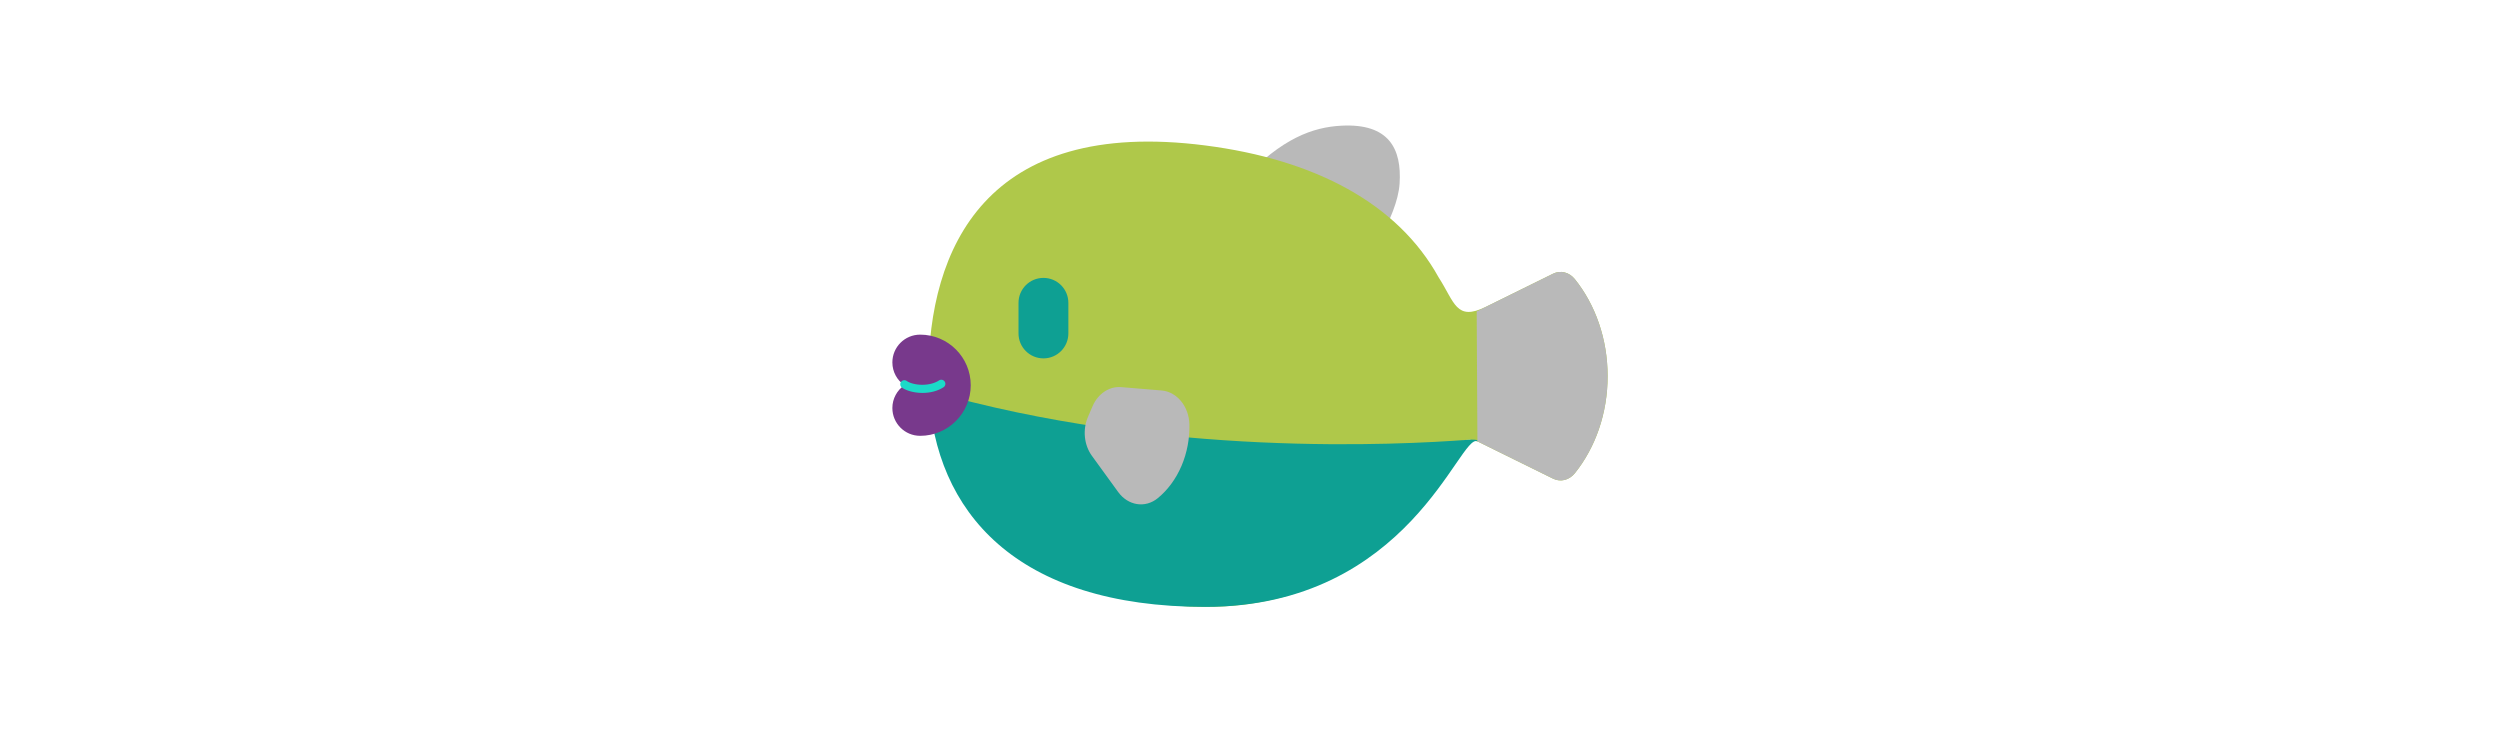 <svg id="th_fir_u1F421-blowfish" width="100%" height="100%" xmlns="http://www.w3.org/2000/svg" version="1.1" xmlns:xlink="http://www.w3.org/1999/xlink" xmlns:svgjs="http://svgjs.com/svgjs" preserveAspectRatio="xMidYMid meet" viewBox="0 0 512 512" style="height:150px" data-uid="fir_u1F421-blowfish" data-keyword="u1F421-blowfish" data-complex="true" data-coll="fir" data-c="{&quot;5a7b90&quot;:[&quot;fir_u1F421-blowfish_l_0&quot;,&quot;fir_u1F421-blowfish_l_4&quot;],&quot;19b8c4&quot;:[&quot;fir_u1F421-blowfish_l_1&quot;],&quot;2c3c47&quot;:[&quot;fir_u1F421-blowfish_l_2&quot;],&quot;79cdd5&quot;:[&quot;fir_u1F421-blowfish_l_3&quot;],&quot;f16e82&quot;:[&quot;fir_u1F421-blowfish_l_5&quot;],&quot;ef4b44&quot;:[&quot;fir_u1F421-blowfish_l_6&quot;]}" data-colors="[&quot;#5a7b90&quot;,&quot;#19b8c4&quot;,&quot;#2c3c47&quot;,&quot;#79cdd5&quot;,&quot;#f16e82&quot;,&quot;#ef4b44&quot;]"><defs id="SvgjsDefs4473"></defs><path id="fir_u1F421-blowfish_l_0" d="M250.951 125.662C278.374 96.534 300.036 88.889 319.952 87.859C353.097 86.138 362.162 103.928 360.58 128.317C359.006 152.705 335.145 185.152 335.145 185.152 " data-color-original="#5a7b90" fill="#b9b9b9" class="5a7b90"></path><path id="fir_u1F421-blowfish_l_1" d="M483.154 195.21C479.226 190.3 473.147 188.717 467.863 191.323L431.423 209.291L420.874 214.492C400.006 224.735 399.143 211.352 387.833 193.844C359.19 142.082 301.172 111.509 224.76 101.683C71.046 81.913 31.221 173.898 31.221 262.97C31.221 352.041 117.874 424.257 224.761 424.257C301.772 424.257 356.1 386.77 387.265 332.507C397.905 316.413 399.439 303.484 414.981 308.541L429.451 315.675L467.864 334.617C473.147 337.223 479.226 335.64 483.155 330.73C497.316 313.036 506 289.201 506 262.97S497.316 212.903 483.154 195.21Z " data-color-original="#19b8c4" fill="#afc84a" class="19b8c4"></path><path id="fir_u1F421-blowfish_l_2" d="M111.61 194.26C121.219 194.26 129.027 202.051 129.027 211.693V233.095C129.027 242.72 121.219 250.528 111.61 250.528C101.984 250.528 94.177 242.72 94.177 233.095V211.693C94.177 202.052 101.985 194.26 111.61 194.26 " data-color-original="#2c3c47" fill="#0ea093" class="2c3c47"></path><path id="fir_u1F421-blowfish_l_3" d="M31.475 272.981C35.549 357.394 92.027 424.253 224.762 424.253C367.561 424.253 402.589 302.166 414.982 308.537C414.982 308.537 416.857 306.816 408.108 307.458C361.523 310.882 194.645 320.215 31.475 272.981 " data-color-original="#79cdd5" fill="#0ea093" class="79cdd5"></path><path id="fir_u1F421-blowfish_l_4" d="M145.466 318.623C139.995 311.084 138.9 300.411 142.69 291.557L145.887 284.091C149.677 275.228 157.607 269.92 166.006 270.618L194.217 272.964C204.898 273.849 213.346 284.107 213.63 296.719C213.849 306.458 212.088 316.4 208.103 325.717C204.118 335.026 198.38 342.606 191.604 348.19C182.83 355.422 170.803 353.53 163.839 343.937L145.466 318.623M414.979 308.536L429.449 315.67L467.862 334.612C473.145 337.218 479.223 335.635 483.152 330.724C497.314 313.04 505.999 289.203 505.999 262.965C505.999 236.735 497.314 212.898 483.152 195.214C479.224 190.304 473.146 188.721 467.862 191.326L431.43 209.294L414.467 217.653 " data-color-original="#5a7b90" fill="#b9b9b9" class="5a7b90"></path><path id="fir_u1F421-blowfish_l_5" d="M25.412 233.927V233.93C14.683 233.931 6 242.622 6 253.343C6 259.956 9.31 265.789 14.36 269.294C9.31 272.8 6 278.632 6 285.245C6 295.966 14.683 304.658 25.412 304.658V304.665C44.947 304.665 60.78 288.823 60.78 269.296C60.78 249.762 44.947 233.927 25.412 233.927Z " data-color-original="#f16e82" fill="#78398c" class="f16e82"></path><path id="fir_u1F421-blowfish_l_6" d="M27.05 274.668C21.203 274.668 15.776 273.122 12.698 270.939A2.853 2.853 0 0 1 16 266.286C20.197 269.263 31.399 270.621 38.719 265.878A2.854 2.854 0 0 1 41.822 270.666C37.405 273.526 32.072 274.668 27.05 274.668Z " data-color-original="#ef4b44" fill="#1bdac8" class="ef4b44"></path></svg>